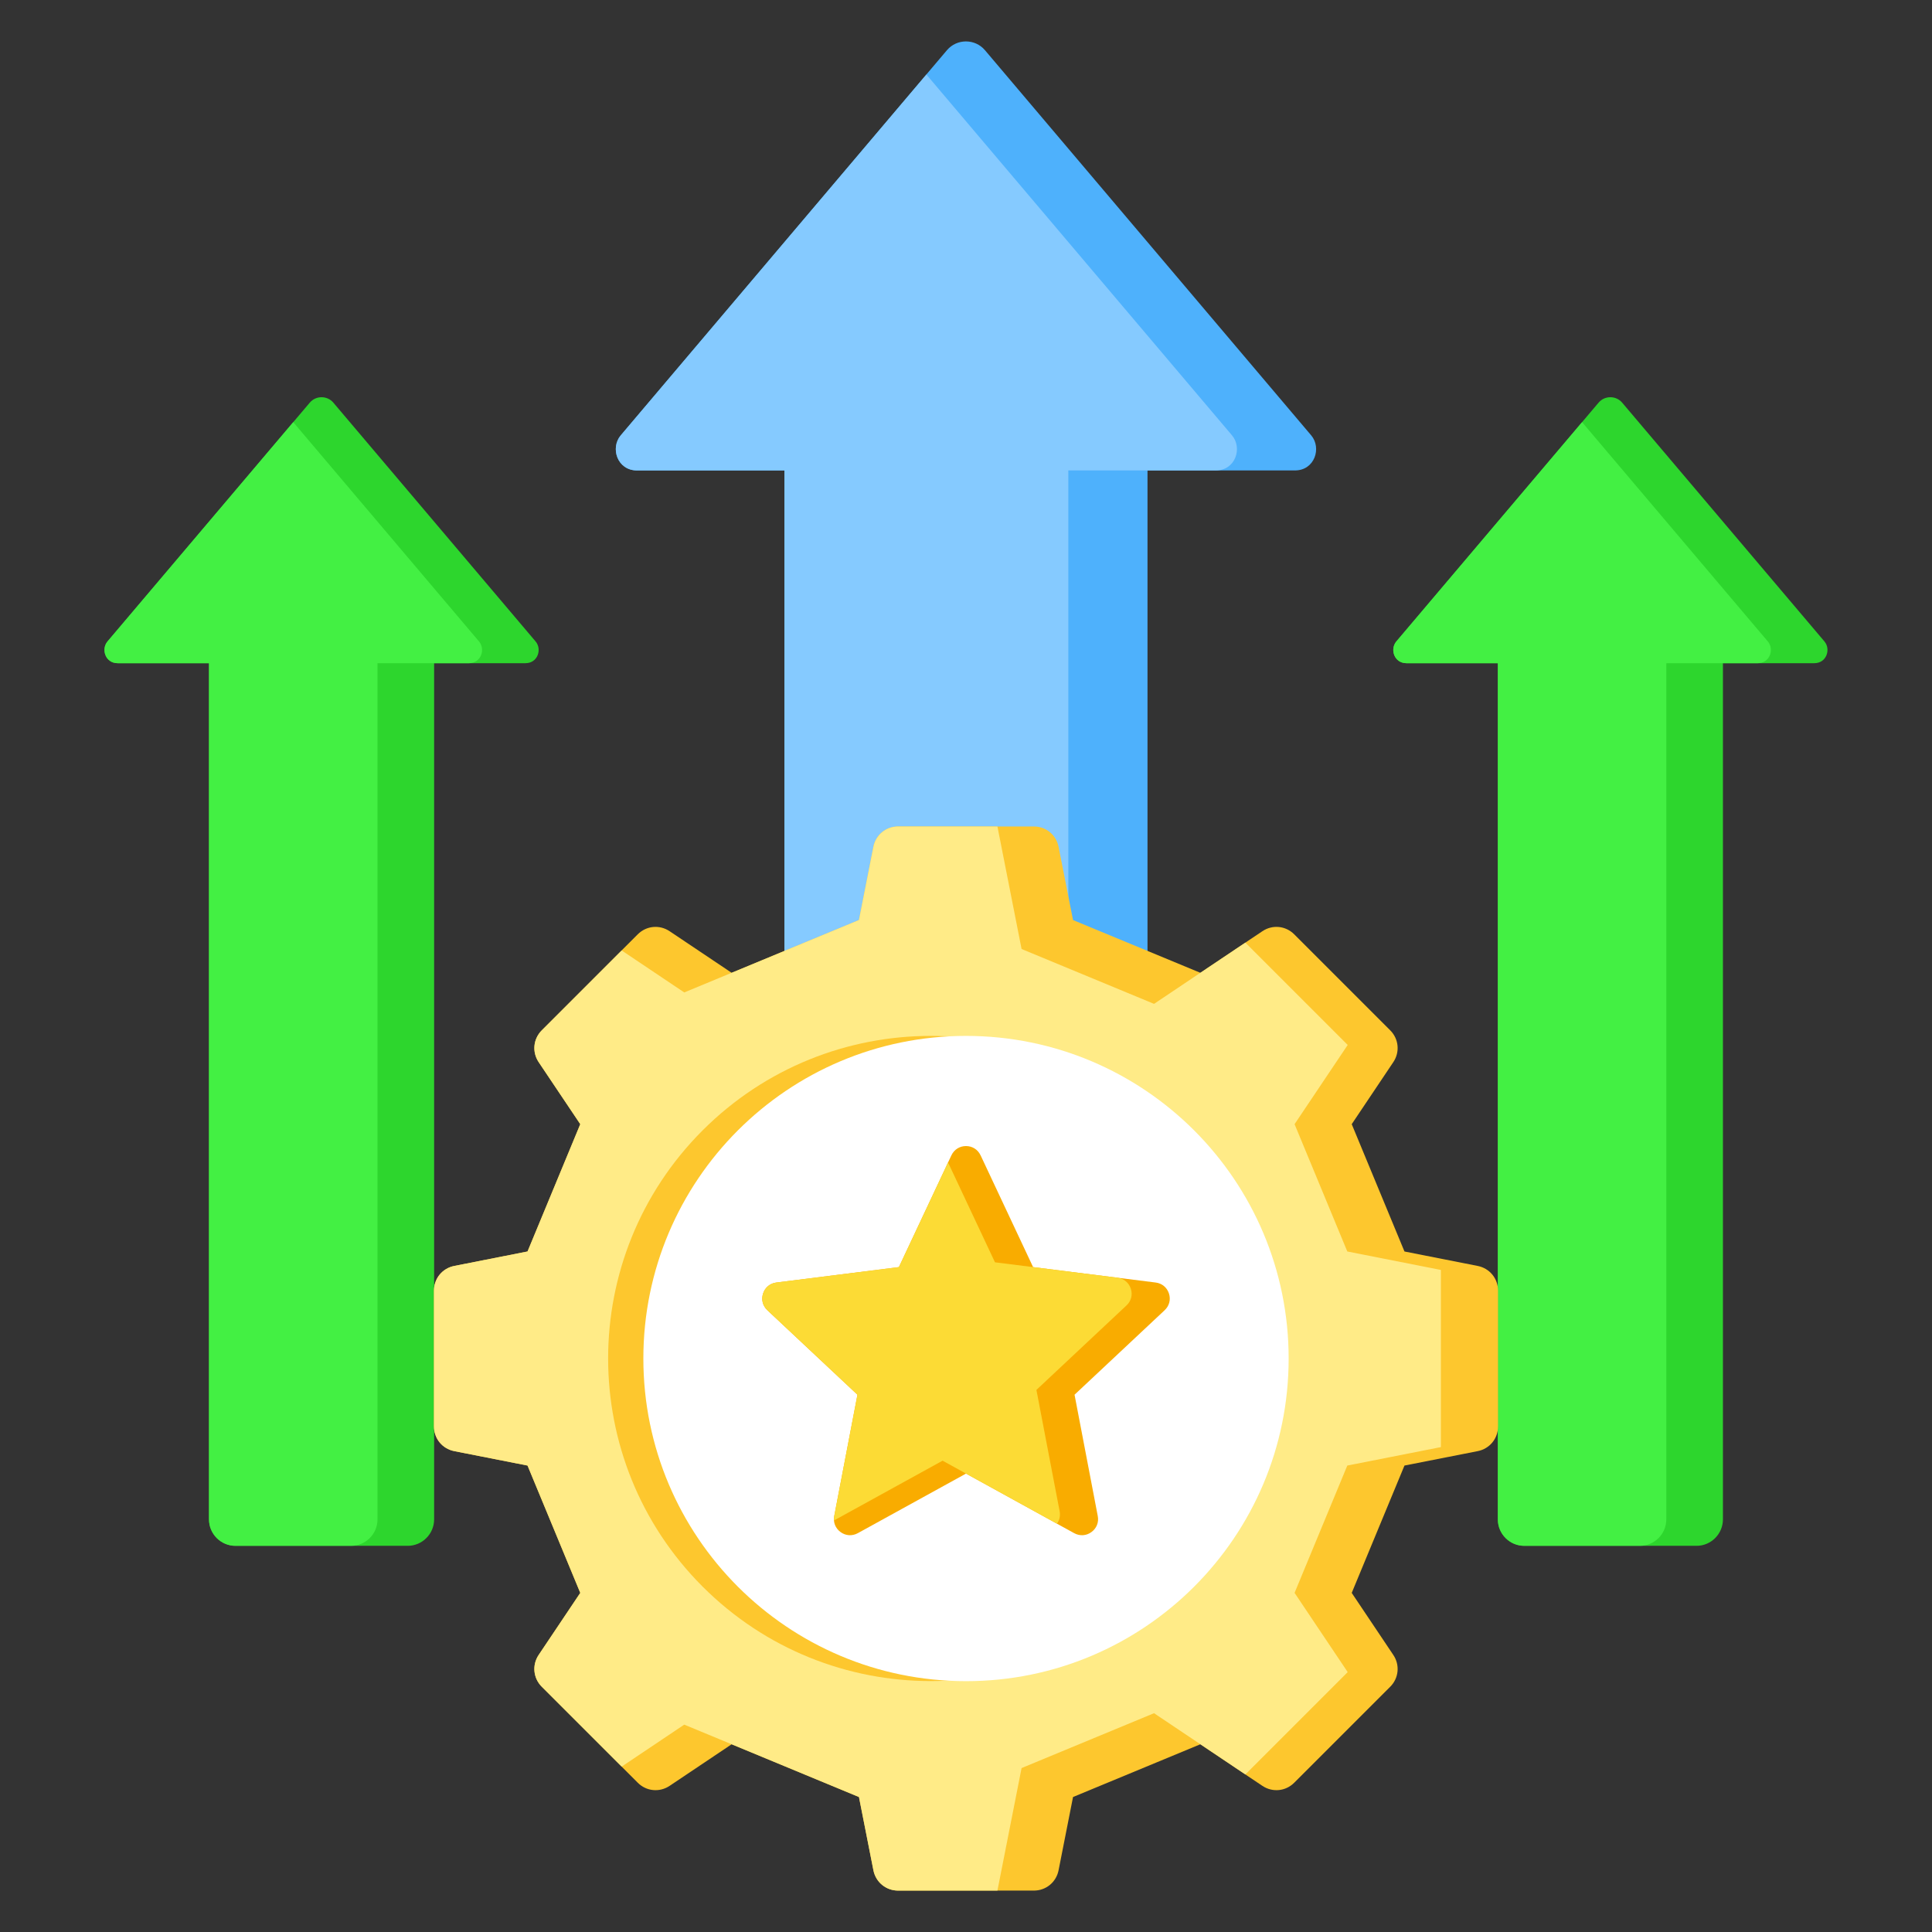 <svg width="60" height="60" viewBox="0 0 60 60" fill="none" xmlns="http://www.w3.org/2000/svg">
<rect x="0" y="0" width="60" height="60" fill="#333333" stroke="none"/>
<path fill-rule="evenodd" clip-rule="evenodd" d="M7.311 48.007H12.661C13.113 48.007 13.482 47.638 13.482 47.186V20.596H16.32C16.701 20.596 16.839 20.163 16.633 19.92L10.352 12.504C10.162 12.28 9.811 12.28 9.621 12.504L3.339 19.92C3.134 20.163 3.272 20.596 3.653 20.596H6.491V47.186C6.491 47.638 6.859 48.007 7.311 48.007Z" fill="#2DD62D"/>
<path fill-rule="evenodd" clip-rule="evenodd" d="M7.311 48.007H10.904C11.355 48.007 11.724 47.638 11.724 47.186V20.596H14.562C14.943 20.596 15.082 20.163 14.876 19.92L9.107 13.11L3.339 19.92C3.134 20.163 3.272 20.596 3.653 20.596H6.491V47.186C6.491 47.638 6.86 48.007 7.311 48.007Z" fill="#43F043"/>
<path fill-rule="evenodd" clip-rule="evenodd" d="M24.36 31.023H35.637V14.61H40.215C40.829 14.61 41.052 13.912 40.72 13.52L30.588 1.558C30.281 1.196 29.716 1.196 29.409 1.558L19.277 13.52C18.945 13.912 19.168 14.61 19.782 14.61H24.36V31.023Z" fill="#4EB1FC"/>
<path fill-rule="evenodd" clip-rule="evenodd" d="M24.362 31.023H33.178V14.61H37.756C38.37 14.61 38.593 13.912 38.261 13.52L28.77 2.314L19.279 13.52C18.947 13.912 19.17 14.61 19.784 14.61H24.362V31.023H24.362Z" fill="#85CAFF"/>
<path fill-rule="evenodd" clip-rule="evenodd" d="M47.337 48.007H52.687C53.139 48.007 53.507 47.638 53.507 47.186V20.596H56.346C56.726 20.596 56.865 20.163 56.659 19.92L50.377 12.504C50.187 12.28 49.836 12.28 49.646 12.504L43.365 19.92C43.159 20.163 43.297 20.596 43.678 20.596H46.517V47.186C46.517 47.638 46.885 48.007 47.337 48.007Z" fill="#2DD62D"/>
<path fill-rule="evenodd" clip-rule="evenodd" d="M47.337 48.007H50.929C51.381 48.007 51.749 47.638 51.749 47.186V20.596H54.588C54.968 20.596 55.107 20.163 54.901 19.92L49.133 13.11L43.365 19.92C43.159 20.163 43.297 20.596 43.678 20.596H46.517V47.186C46.517 47.638 46.885 48.007 47.337 48.007Z" fill="#43F043"/>
<path fill-rule="evenodd" clip-rule="evenodd" d="M37.278 30.211L39.204 28.92C39.517 28.709 39.926 28.749 40.193 29.016L43.174 31.997C43.441 32.264 43.481 32.673 43.27 32.986L41.979 34.912L43.617 38.866L45.892 39.315C46.262 39.388 46.523 39.705 46.523 40.083V44.298C46.523 44.676 46.263 44.993 45.892 45.066L43.617 45.514L41.979 49.469L43.27 51.395C43.481 51.708 43.441 52.117 43.174 52.384L40.193 55.364C39.926 55.632 39.518 55.671 39.204 55.461L37.278 54.17L33.324 55.808L32.875 58.083C32.802 58.453 32.485 58.714 32.108 58.714H27.892C27.515 58.714 27.197 58.453 27.124 58.083L26.676 55.808L22.722 54.17L20.796 55.461C20.482 55.671 20.073 55.632 19.806 55.364L16.826 52.384C16.559 52.117 16.519 51.708 16.729 51.395L18.021 49.469L16.383 45.514L14.108 45.066C13.737 44.993 13.477 44.676 13.477 44.298V40.083C13.477 39.705 13.737 39.388 14.108 39.315L16.383 38.866L18.021 34.912L16.729 32.986C16.519 32.673 16.559 32.264 16.826 31.997L19.806 29.016C20.073 28.749 20.482 28.709 20.796 28.92L22.722 30.211L26.676 28.573L27.124 26.298C27.197 25.928 27.515 25.667 27.892 25.667H32.108C32.485 25.667 32.802 25.928 32.875 26.298L33.324 28.573L37.278 30.211H37.278Z" fill="#FDC72E"/>
<path fill-rule="evenodd" clip-rule="evenodd" d="M37.278 30.211L38.676 29.274L41.854 32.452L40.204 34.912L41.842 38.866L44.748 39.439V44.941L41.842 45.514L40.204 49.468L41.854 51.929L38.676 55.107L35.84 53.205L31.726 54.909L30.976 58.714H27.892C27.515 58.714 27.198 58.453 27.125 58.083L26.676 55.808L21.25 53.56L19.306 54.864L16.826 52.384C16.559 52.117 16.519 51.708 16.729 51.395L18.021 49.468L16.383 45.514L14.108 45.066C13.737 44.993 13.477 44.676 13.477 44.298V40.083C13.477 39.705 13.737 39.388 14.108 39.315L16.383 38.866L18.021 34.912L16.729 32.986C16.519 32.673 16.559 32.264 16.826 31.997L19.306 29.517L21.25 30.821L22.722 30.211L26.676 28.573L27.125 26.298C27.198 25.928 27.515 25.667 27.892 25.667H30.976L31.726 29.472L35.84 31.176L37.278 30.211Z" fill="#FFEB87"/>
<path d="M35.988 49.273C39.9 45.361 39.9 39.017 35.988 35.105C32.075 31.193 25.732 31.193 21.82 35.105C17.908 39.017 17.908 45.361 21.82 49.273C25.732 53.185 32.075 53.185 35.988 49.273Z" fill="#FDC72E"/>
<path d="M30 52.21C35.534 52.21 40.02 47.724 40.02 42.19C40.02 36.657 35.534 32.171 30 32.171C24.466 32.171 19.98 36.657 19.98 42.19C19.98 47.724 24.466 52.21 30 52.21Z" fill="white"/>
<path fill-rule="evenodd" clip-rule="evenodd" d="M30.453 35.879L32.084 39.351L35.889 39.83C36.086 39.854 36.241 39.982 36.303 40.171C36.364 40.36 36.314 40.554 36.169 40.69L33.371 43.314L34.092 47.082C34.13 47.276 34.056 47.463 33.895 47.58C33.735 47.697 33.534 47.709 33.36 47.614L30 45.764L26.64 47.614C26.466 47.709 26.265 47.697 26.105 47.58C25.944 47.463 25.87 47.276 25.908 47.082L26.629 43.314L23.831 40.69C23.686 40.554 23.636 40.36 23.698 40.171C23.759 39.983 23.914 39.854 24.111 39.83L27.916 39.351L29.547 35.879C29.632 35.7 29.802 35.592 30 35.592C30.198 35.592 30.368 35.7 30.452 35.879L30.453 35.879Z" fill="#F9AC00"/>
<path fill-rule="evenodd" clip-rule="evenodd" d="M32.825 47.319L29.273 45.363L25.9 47.22C25.896 47.175 25.899 47.129 25.908 47.081L26.629 43.314L23.831 40.69C23.686 40.554 23.636 40.36 23.698 40.171C23.759 39.982 23.914 39.854 24.111 39.83L27.916 39.351L29.443 36.102L30.9 39.202L34.706 39.681C34.902 39.706 35.057 39.834 35.119 40.022C35.18 40.211 35.13 40.406 34.985 40.541L32.187 43.165L32.908 46.933C32.935 47.073 32.904 47.21 32.825 47.319Z" fill="#FCDB35"/>
</svg>
